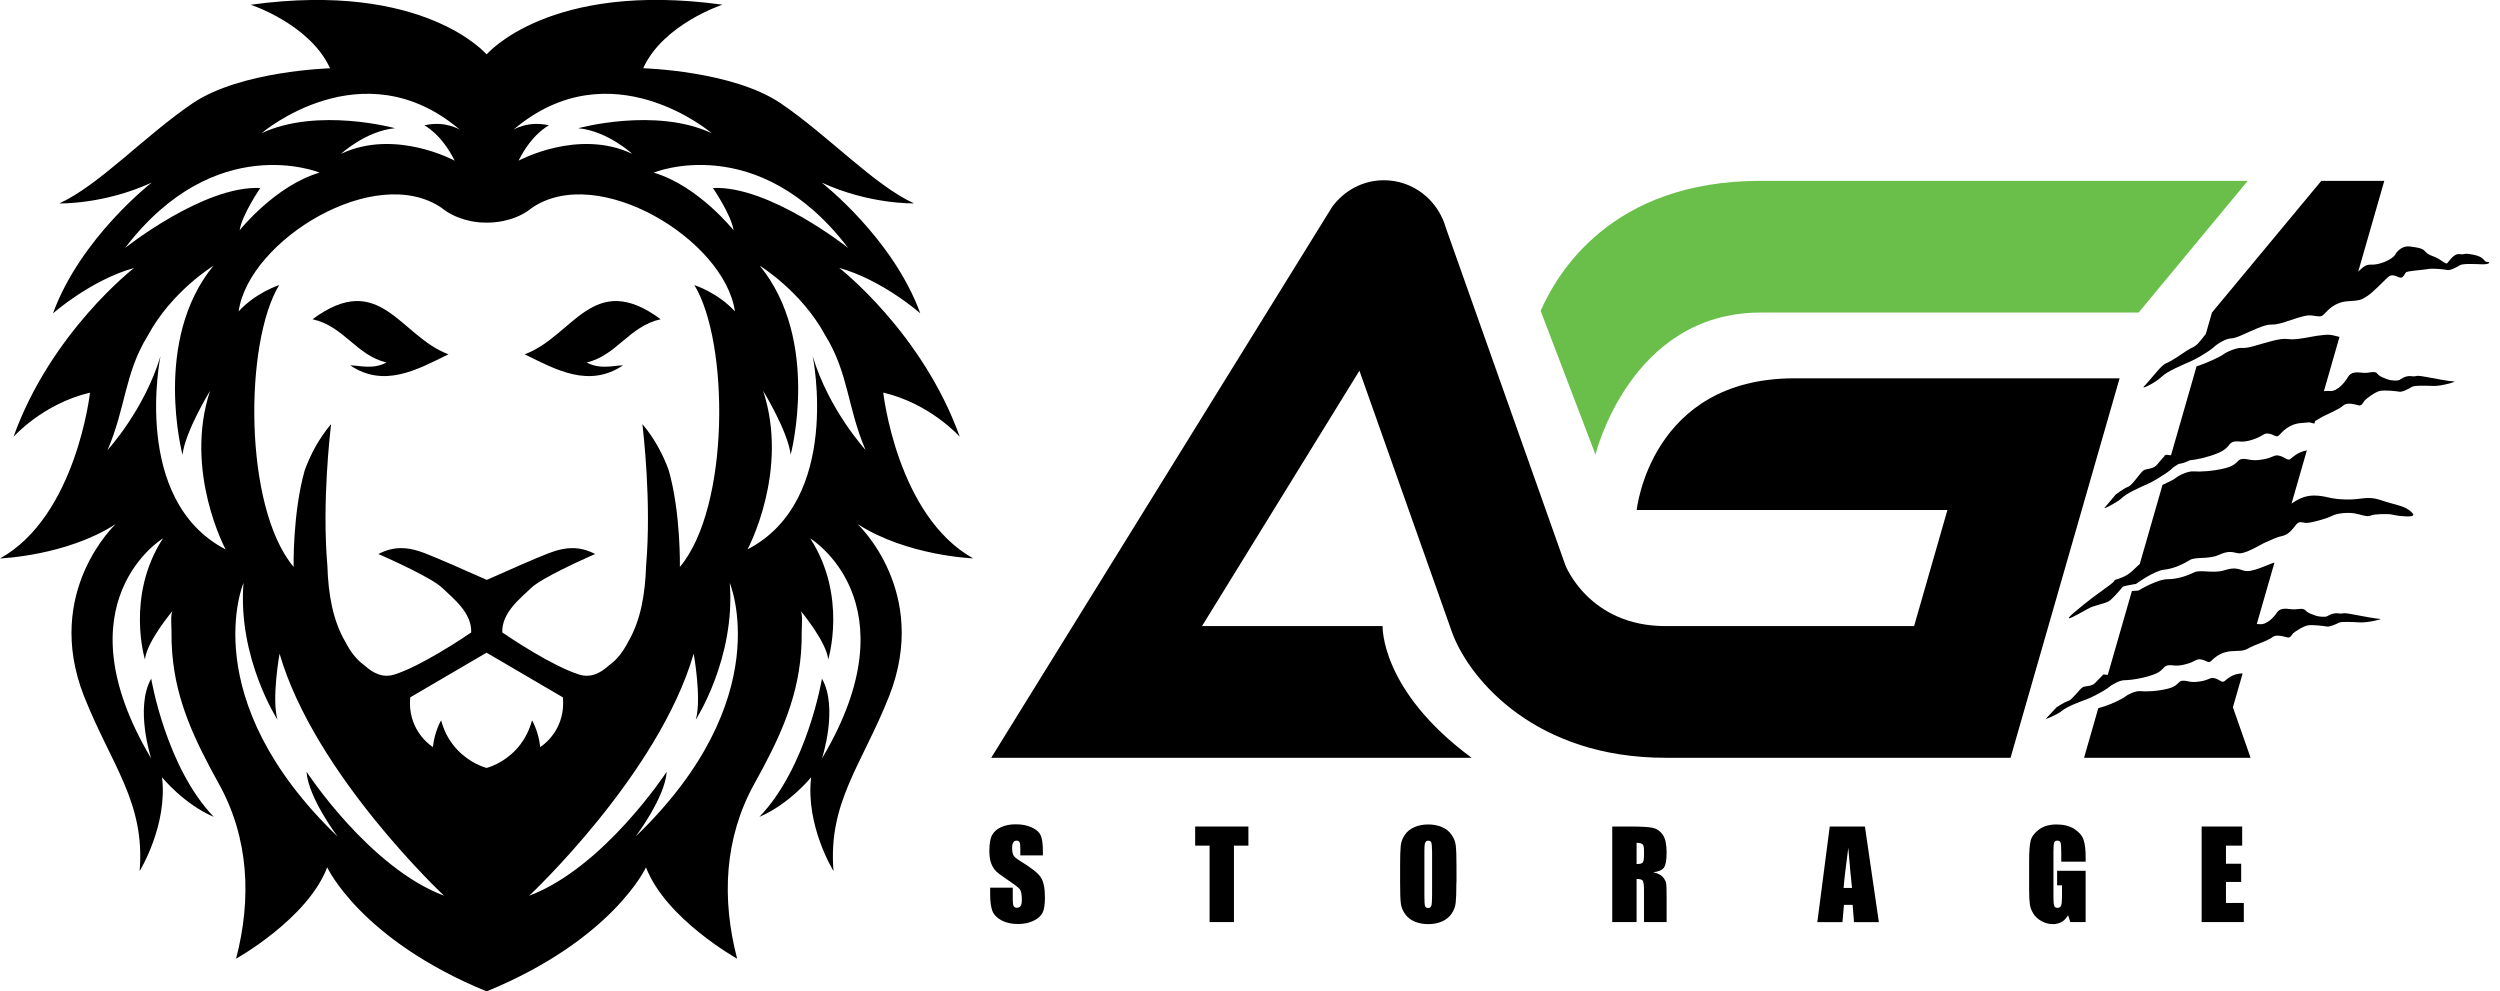 <svg width="116" height="46" viewBox="0 0 116 46" fill="none" xmlns="http://www.w3.org/2000/svg">
<g clip-path="url(#clip0)">
<path d="M48.393 39.691H47.343V39.362C47.343 39.207 47.331 39.11 47.302 39.07C47.275 39.028 47.231 39.005 47.168 39.005C47.099 39.005 47.048 39.035 47.014 39.09C46.98 39.148 46.963 39.232 46.963 39.347C46.963 39.496 46.982 39.606 47.021 39.681C47.06 39.758 47.165 39.846 47.341 39.953C47.844 40.259 48.161 40.508 48.29 40.703C48.422 40.897 48.485 41.212 48.485 41.648C48.485 41.964 48.449 42.199 48.378 42.346C48.305 42.495 48.166 42.623 47.958 42.722C47.751 42.824 47.509 42.874 47.234 42.874C46.931 42.874 46.675 42.817 46.46 42.7C46.248 42.583 46.106 42.433 46.041 42.251C45.975 42.072 45.943 41.815 45.943 41.481V41.189H46.992V41.73C46.992 41.895 47.007 42.002 47.036 42.049C47.065 42.096 47.117 42.119 47.192 42.119C47.268 42.119 47.322 42.089 47.361 42.029C47.397 41.967 47.414 41.877 47.414 41.76C47.414 41.498 47.38 41.329 47.309 41.249C47.239 41.167 47.063 41.032 46.782 40.845C46.502 40.656 46.314 40.519 46.224 40.431C46.133 40.344 46.057 40.227 45.996 40.075C45.935 39.923 45.906 39.728 45.906 39.494C45.906 39.155 45.948 38.906 46.033 38.749C46.118 38.592 46.255 38.469 46.446 38.382C46.636 38.292 46.863 38.248 47.131 38.248C47.424 38.248 47.675 38.297 47.88 38.395C48.088 38.492 48.224 38.614 48.29 38.761C48.356 38.908 48.39 39.157 48.39 39.511V39.691H48.393Z" fill="black"/>
<path d="M57.926 38.35V39.237H57.255V42.784H56.125V39.237H55.456V38.35H57.926Z" fill="black"/>
<path d="M67.576 40.945C67.576 41.391 67.564 41.707 67.544 41.892C67.522 42.076 67.459 42.246 67.351 42.4C67.244 42.553 67.098 42.672 66.912 42.754C66.727 42.837 66.512 42.879 66.268 42.879C66.036 42.879 65.826 42.839 65.643 42.762C65.458 42.685 65.309 42.568 65.197 42.413C65.085 42.258 65.019 42.089 64.997 41.907C64.975 41.722 64.965 41.403 64.965 40.945V40.187C64.965 39.741 64.975 39.426 64.994 39.239C65.016 39.055 65.08 38.886 65.187 38.731C65.294 38.579 65.441 38.459 65.626 38.38C65.809 38.297 66.026 38.255 66.27 38.255C66.502 38.255 66.712 38.295 66.898 38.372C67.083 38.449 67.232 38.566 67.344 38.721C67.459 38.878 67.525 39.045 67.547 39.23C67.569 39.414 67.581 39.731 67.581 40.189V40.945H67.576ZM66.446 39.489C66.446 39.282 66.434 39.15 66.412 39.093C66.39 39.035 66.344 39.008 66.275 39.008C66.217 39.008 66.17 39.03 66.139 39.078C66.107 39.125 66.092 39.262 66.092 39.491V41.563C66.092 41.822 66.102 41.979 66.124 42.041C66.144 42.101 66.192 42.131 66.268 42.131C66.344 42.131 66.392 42.096 66.414 42.026C66.436 41.957 66.449 41.792 66.449 41.53V39.489H66.446Z" fill="black"/>
<path d="M74.808 38.35H75.608C76.14 38.35 76.501 38.37 76.692 38.412C76.88 38.454 77.033 38.562 77.153 38.733C77.272 38.906 77.331 39.182 77.331 39.559C77.331 39.905 77.29 40.137 77.207 40.257C77.121 40.376 76.955 40.446 76.709 40.471C76.933 40.526 77.082 40.603 77.16 40.698C77.238 40.793 77.287 40.88 77.304 40.96C77.324 41.039 77.331 41.259 77.331 41.615V42.784H76.282V41.309C76.282 41.072 76.262 40.925 76.226 40.867C76.189 40.81 76.094 40.783 75.938 40.783V42.784H74.808V38.35ZM75.938 39.107V40.092C76.065 40.092 76.155 40.075 76.204 40.04C76.255 40.002 76.282 39.888 76.282 39.691V39.447C76.282 39.307 76.257 39.215 76.209 39.17C76.157 39.13 76.07 39.107 75.938 39.107Z" fill="black"/>
<path d="M86.532 38.35L87.179 42.787H86.025L85.964 41.987H85.559L85.49 42.787H84.324L84.9 38.35H86.532ZM85.934 41.199C85.878 40.698 85.82 40.077 85.761 39.337C85.647 40.187 85.573 40.807 85.544 41.199H85.934Z" fill="black"/>
<path d="M96.773 39.98H95.643V39.579C95.643 39.324 95.633 39.165 95.612 39.102C95.59 39.04 95.538 39.005 95.458 39.005C95.387 39.005 95.341 39.033 95.316 39.087C95.292 39.142 95.28 39.284 95.28 39.509V41.638C95.28 41.837 95.292 41.969 95.316 42.032C95.341 42.094 95.392 42.126 95.465 42.126C95.548 42.126 95.604 42.091 95.633 42.022C95.663 41.949 95.677 41.81 95.677 41.605V41.079H95.45V40.404H96.773V42.784H96.063L95.958 42.465C95.88 42.602 95.785 42.705 95.668 42.774C95.55 42.844 95.411 42.879 95.253 42.879C95.062 42.879 94.884 42.832 94.721 42.737C94.555 42.645 94.43 42.528 94.345 42.388C94.26 42.248 94.204 42.104 94.184 41.952C94.162 41.8 94.152 41.57 94.152 41.266V39.947C94.152 39.524 94.174 39.217 94.218 39.023C94.262 38.831 94.391 38.656 94.604 38.494C94.816 38.335 95.089 38.255 95.426 38.255C95.755 38.255 96.031 38.325 96.248 38.464C96.466 38.604 96.607 38.766 96.675 38.96C96.741 39.15 96.775 39.429 96.775 39.793V39.98H96.773Z" fill="black"/>
<path d="M102.156 38.35H104.037V39.237H103.285V40.077H103.991V40.922H103.285V41.897H104.113V42.784H102.156V38.35Z" fill="black"/>
<path d="M83.26 17.554C76.572 17.554 75.943 23.664 75.943 23.664H90.361L88.814 29.051H77.28C73.72 29.051 72.632 26.222 72.632 26.222L67.093 10.587C66.737 9.303 65.585 8.363 64.213 8.363C63.228 8.363 62.357 8.852 61.81 9.602L45.992 35.161H68.283C64.035 32.025 64.153 29.051 64.153 29.051H55.773L63.077 17.2L67.385 29.368L67.425 29.473C68.261 31.584 71.277 35.161 77.28 35.161H93.289L98.349 17.554H83.26Z" fill="black"/>
<path d="M104.295 8.391H98.291H81.689C74.706 8.391 72.236 12.731 71.485 14.421L74.03 21.094C74.03 21.094 75.633 14.503 81.691 14.503H99.232L104.295 8.391Z" fill="#6ABF4B"/>
<path d="M39.788 24.314C42.079 25.794 45.156 25.909 45.156 25.909C41.62 23.942 40.983 18.216 40.983 18.216C43.175 18.73 44.534 20.268 44.534 20.268C42.799 15.424 38.939 12.43 38.939 12.43C40.969 13.001 42.701 14.539 42.701 14.539C41.425 11.034 38.121 8.469 38.121 8.469C40.347 9.494 42.408 9.436 42.408 9.436C40.544 8.581 38.448 6.303 36.223 4.792C33.998 3.282 29.843 3.167 29.843 3.167C30.774 1.115 33.524 0.218 33.524 0.218C25.475 -0.894 22.579 2.526 22.579 2.526C22.579 2.526 19.682 -0.891 11.633 0.22C11.633 0.22 14.38 1.118 15.315 3.169C15.315 3.169 11.159 3.284 8.934 4.795C6.709 6.305 4.615 8.584 2.751 9.439C2.751 9.439 4.813 9.496 7.038 8.472C7.038 8.472 3.734 11.037 2.458 14.542C2.458 14.542 4.193 13.004 6.221 12.433C6.221 12.433 2.358 15.427 0.626 20.27C0.626 20.27 1.985 18.732 4.176 18.219C4.176 18.219 3.539 23.947 0.004 25.911C0.004 25.911 3.081 25.797 5.369 24.316C5.369 24.316 2 27.45 3.895 32.295C5.172 35.516 6.743 37.226 6.479 40.417C6.479 40.417 7.785 38.313 7.519 36.065C7.519 36.065 8.512 37.299 9.92 37.904C7.697 35.589 7.016 31.488 7.016 31.488C6.245 32.849 7.016 35.195 7.016 35.195C2.69 27.931 7.563 24.979 7.563 24.979C5.823 27.656 6.726 30.6 6.726 30.6C6.806 29.768 8.017 28.332 8.017 28.332C7.897 28.474 7.963 29.132 7.958 29.324C7.953 29.656 7.965 29.987 7.992 30.316C8.175 32.592 9.08 34.422 10.159 36.374C11.552 38.892 11.679 41.703 10.954 44.483C10.954 44.483 14.268 42.638 15.183 40.245C15.183 40.245 16.72 43.593 22.579 46.001C28.437 43.593 29.974 40.245 29.974 40.245C30.892 42.638 34.203 44.483 34.203 44.483C33.478 41.703 33.605 38.892 34.998 36.374C36.079 34.422 36.982 32.592 37.165 30.316C37.192 29.985 37.204 29.656 37.199 29.324C37.197 29.132 37.26 28.474 37.141 28.332C37.141 28.332 38.348 29.768 38.429 30.6C38.429 30.6 39.332 27.656 37.592 24.979C37.592 24.979 42.465 27.931 38.139 35.195C38.139 35.195 38.91 32.849 38.139 31.488C38.139 31.488 37.458 35.589 35.235 37.904C36.643 37.299 37.636 36.065 37.636 36.065C37.37 38.313 38.675 40.417 38.675 40.417C38.414 37.226 39.983 35.516 41.259 32.295C43.16 27.447 39.788 24.314 39.788 24.314ZM39.354 11.505C39.354 11.505 35.703 8.601 33.08 8.723C33.08 8.723 33.937 9.98 34.037 10.683C34.037 10.683 32.392 8.616 30.331 8.01C30.331 8.01 35.159 6.006 39.354 11.505ZM33.024 6.181C30.416 4.962 26.831 5.949 26.831 5.949C28.195 6.081 29.335 7.138 29.335 7.138C26.831 5.949 24.062 7.455 24.062 7.455C24.684 6.198 25.47 5.817 25.47 5.817C24.514 5.585 23.825 6.016 23.825 6.016C28.344 2.177 33.024 6.181 33.024 6.181ZM21.847 10.261C21.961 10.284 22.076 10.299 22.191 10.311C22.213 10.314 22.237 10.316 22.259 10.319C22.313 10.324 22.366 10.324 22.42 10.326C22.474 10.329 22.527 10.331 22.581 10.331C22.635 10.331 22.688 10.329 22.742 10.326C22.796 10.324 22.849 10.324 22.903 10.319C22.925 10.316 22.949 10.314 22.971 10.311C23.086 10.299 23.201 10.284 23.313 10.261C23.32 10.259 23.33 10.259 23.337 10.257C23.735 10.177 24.123 10.03 24.46 9.808C24.514 9.773 24.567 9.735 24.618 9.696C24.636 9.681 24.653 9.666 24.672 9.651C27.744 7.539 33.617 11.134 34.098 14.437L34.095 14.434C34.095 14.439 34.098 14.444 34.098 14.447C33.322 13.597 32.275 13.245 32.219 13.228C33.837 15.89 33.873 23.511 31.558 26.293C31.558 26.293 31.558 26.288 31.558 26.285C31.553 26.29 31.55 26.295 31.546 26.3C31.546 26.3 31.594 23.808 31.028 21.816C30.762 21.09 30.379 20.365 29.83 19.704C29.823 19.699 29.816 19.692 29.808 19.687C29.843 20.013 30.235 23.276 29.979 26.248C29.935 27.584 29.728 28.793 29.14 29.793C28.915 30.229 28.642 30.588 28.308 30.835C28.291 30.847 28.273 30.86 28.259 30.872C27.871 31.224 27.424 31.473 26.863 31.296C26.251 31.101 25.46 30.683 24.779 30.281C23.965 29.8 23.306 29.346 23.306 29.346C23.274 28.444 24.113 27.788 24.655 27.273C25.128 26.821 27.01 25.974 27.498 25.757C27.564 25.727 27.602 25.709 27.615 25.707C27.246 25.515 26.905 25.435 26.575 25.433C26.292 25.43 26.017 25.483 25.741 25.57C25.648 25.6 25.555 25.632 25.463 25.667C25.175 25.777 24.631 26.006 24.096 26.24C24.089 26.243 24.084 26.248 24.077 26.25C23.325 26.577 22.591 26.904 22.591 26.904V26.898V26.904L22.586 26.901L22.581 26.904V26.898V26.904C22.581 26.904 21.847 26.577 21.095 26.25C21.088 26.248 21.083 26.245 21.076 26.24C20.539 26.009 19.997 25.777 19.709 25.667C19.616 25.632 19.524 25.6 19.431 25.57C19.153 25.483 18.88 25.43 18.594 25.433C18.265 25.435 17.923 25.515 17.555 25.707C17.567 25.712 17.606 25.729 17.672 25.757C18.157 25.971 20.041 26.821 20.514 27.273C21.056 27.788 21.898 28.444 21.864 29.346C21.864 29.346 21.205 29.8 20.39 30.281C19.707 30.683 18.916 31.104 18.306 31.296C17.745 31.473 17.298 31.224 16.91 30.872C16.893 30.86 16.876 30.847 16.862 30.835C16.527 30.588 16.254 30.229 16.03 29.793C15.442 28.791 15.234 27.584 15.19 26.248C14.934 23.274 15.327 20.013 15.361 19.687C15.354 19.692 15.346 19.699 15.339 19.704C14.79 20.365 14.407 21.09 14.141 21.816C13.575 23.808 13.624 26.3 13.624 26.3C13.621 26.295 13.616 26.29 13.612 26.285C13.612 26.288 13.614 26.293 13.614 26.293C11.298 23.511 11.335 15.89 12.953 13.228C12.897 13.245 11.85 13.597 11.074 14.447C11.074 14.444 11.076 14.437 11.076 14.434L11.074 14.437C11.555 11.132 17.428 7.537 20.5 9.651C20.519 9.663 20.536 9.681 20.553 9.696C20.605 9.735 20.658 9.773 20.712 9.808C21.049 10.027 21.437 10.174 21.834 10.257C21.829 10.259 21.839 10.261 21.847 10.261ZM21.334 6.016C21.334 6.016 20.644 5.585 19.69 5.817C19.69 5.817 20.473 6.201 21.098 7.455C21.098 7.455 18.328 5.949 15.825 7.138C15.825 7.138 16.964 6.079 18.328 5.949C18.328 5.949 14.744 4.962 12.135 6.181C12.133 6.181 16.813 2.177 21.334 6.016ZM5.804 11.505C10 6.009 14.827 8.01 14.827 8.01C12.767 8.614 11.12 10.683 11.12 10.683C11.22 9.98 12.077 8.723 12.077 8.723C9.454 8.599 5.804 11.505 5.804 11.505ZM7.446 16.531C6.694 19.029 4.993 20.878 4.993 20.878C5.84 18.909 5.782 17.309 6.86 15.569C7.965 13.515 9.903 12.331 9.903 12.331C7.06 15.798 8.468 21.1 8.468 21.1C8.595 20.011 9.747 18.134 9.747 18.134C8.517 21.868 10.469 25.493 10.469 25.493C6.074 23.209 7.446 16.531 7.446 16.531ZM14.222 35.808C14.305 37.019 15.666 38.817 15.666 38.817C9.015 32.418 11.298 27.048 11.298 27.048C11.023 30.536 12.875 33.392 12.875 33.392C12.594 32.418 12.972 30.331 12.972 30.331C14.605 35.95 20.605 41.561 20.605 41.561C17.128 40.253 14.222 35.808 14.222 35.808ZM22.649 35.611C22.605 35.626 22.579 35.631 22.579 35.631C22.579 35.631 22.554 35.626 22.508 35.611C22.281 35.541 21.559 35.267 21.005 34.536C20.783 34.245 20.59 33.878 20.468 33.425C20.468 33.425 20.163 33.928 20.087 34.664C20.087 34.664 20.068 34.654 20.036 34.629C19.809 34.469 18.909 33.746 19.033 32.358L22.576 30.284L26.119 32.358C26.244 33.749 25.343 34.472 25.116 34.629C25.084 34.651 25.065 34.664 25.065 34.664C24.989 33.928 24.687 33.425 24.687 33.425C24.562 33.878 24.369 34.245 24.15 34.536C23.599 35.267 22.876 35.541 22.649 35.611ZM29.491 38.817C29.491 38.817 30.853 37.022 30.936 35.808C30.936 35.808 28.029 40.253 24.555 41.561C24.555 41.561 30.555 35.95 32.187 30.331C32.187 30.331 32.566 32.42 32.285 33.392C32.285 33.392 34.134 30.536 33.861 27.048C33.859 27.048 36.142 32.418 29.491 38.817ZM34.686 25.49C34.686 25.49 36.638 21.866 35.408 18.131C35.408 18.131 36.56 20.011 36.687 21.098C36.687 21.098 38.094 15.796 35.252 12.328C35.252 12.328 37.189 13.512 38.295 15.566C39.373 17.306 39.315 18.909 40.161 20.876C40.161 20.876 38.461 19.026 37.709 16.528C37.712 16.531 39.083 23.209 34.686 25.49Z" fill="black"/>
<path d="M27.221 16.821C28.633 16.48 29.18 15.144 30.654 14.812C27.518 12.494 26.611 15.597 24.346 16.44C25.796 17.155 27.328 18.015 28.909 16.951C28.433 16.963 27.855 17.153 27.221 16.821Z" fill="black"/>
<path d="M14.501 14.812C15.972 15.144 16.521 16.48 17.934 16.821C17.3 17.153 16.724 16.963 16.246 16.951C17.827 18.015 19.359 17.153 20.808 16.44C18.547 15.597 17.636 12.494 14.501 14.812Z" fill="black"/>
<path d="M104.059 31.245C103.583 31.253 103.332 31.512 103.222 31.602C103.097 31.701 103 31.534 102.768 31.472C102.534 31.41 102.544 31.547 102.077 31.619C101.614 31.694 101.528 31.579 101.284 31.584C101.04 31.592 101.109 31.826 100.596 31.953C100.082 32.083 99.545 32.095 99.313 32.07C99.084 32.043 98.698 32.242 98.61 32.322C98.525 32.402 97.983 32.669 97.649 32.773C97.568 32.798 97.468 32.826 97.361 32.858L96.7 35.161H100.86H104.427L103.607 32.818L104.059 31.245Z" fill="black"/>
<path d="M115.4 12.15C115.224 12.152 115.327 11.935 114.783 11.823C114.236 11.716 114.421 11.831 114.126 11.791C113.828 11.751 113.597 12.197 113.533 12.225C113.47 12.249 113.211 12.018 112.987 11.928C112.762 11.838 112.65 11.813 112.518 11.656C112.389 11.502 112.123 11.479 111.823 11.437C111.52 11.397 111.269 11.584 111.135 11.816C111.003 12.048 110.386 12.304 110.029 12.279C109.737 12.257 109.59 12.459 109.422 12.601L110.632 8.391H109.619H107.709L102.636 14.501L102.348 15.5C102.241 15.635 102.124 15.779 102.041 15.879C101.846 16.113 101.668 16.136 101.509 16.243C101.35 16.35 100.735 16.774 100.535 16.844C100.338 16.911 100.057 17.273 100.055 17.273C99.889 17.467 99.723 17.659 99.555 17.853C99.484 17.916 99.454 17.951 99.457 17.966C99.464 18.033 100.067 17.709 100.291 17.489C100.567 17.215 101.277 16.931 101.653 16.764C101.77 16.712 101.907 16.637 102.046 16.56C102.356 16.38 102.668 16.171 102.734 16.098C102.831 15.994 103.263 15.705 103.522 15.702C103.781 15.697 104.183 15.46 104.757 15.226C105.332 14.994 105.35 15.089 105.62 15.044C105.894 14.999 106.086 14.912 106.604 14.75C107.118 14.593 107.18 14.628 107.436 14.663C107.694 14.7 107.731 14.685 107.868 14.548C108.002 14.413 108.321 14.012 108.944 13.977C108.973 13.975 109 13.975 109.027 13.972C109.49 13.945 109.566 13.907 109.732 13.805C109.759 13.788 109.788 13.77 109.822 13.75C110.073 13.598 110.598 13.05 110.798 12.863C110.998 12.673 111.21 12.845 111.359 12.88C111.508 12.913 111.567 12.723 111.632 12.643C111.703 12.564 112.416 12.531 112.64 12.486C112.867 12.437 113.419 12.499 113.56 12.529C113.699 12.556 114.002 12.394 114.138 12.307C114.277 12.22 114.829 12.252 115.178 12.264C115.532 12.272 115.573 12.15 115.4 12.15Z" fill="black"/>
<path d="M113.865 17.699C113.692 17.694 113.075 17.589 112.535 17.484C111.994 17.382 112.179 17.494 111.886 17.454C111.594 17.417 111.386 17.609 111.323 17.637C111.262 17.664 110.984 17.681 110.764 17.594C110.542 17.507 110.43 17.484 110.3 17.33C110.173 17.178 109.912 17.335 109.617 17.295C109.322 17.258 109.073 17.265 108.944 17.494C108.814 17.724 108.461 18.17 108.114 18.142C108.021 18.135 107.924 18.137 107.829 18.15L108.553 15.632C108.522 15.625 108.487 15.617 108.448 15.607C108.16 15.537 108.092 15.493 107.514 15.58C106.933 15.672 106.714 15.734 106.409 15.744C106.104 15.754 106.082 15.657 105.437 15.817C104.791 15.979 104.337 16.168 104.047 16.143C103.756 16.118 103.268 16.355 103.158 16.447C103.049 16.54 102.363 16.861 101.938 16.991C101.934 16.993 101.926 16.993 101.921 16.996L100.736 21.121C100.701 21.124 100.67 21.121 100.64 21.116C100.421 21.069 100.431 21.166 100.431 21.166C100.431 21.166 100.277 21.323 100.089 21.558C99.899 21.79 99.608 21.722 99.452 21.832C99.301 21.939 98.937 22.52 98.745 22.587C98.552 22.654 98.171 22.944 98.171 22.944C98.01 23.133 97.849 23.325 97.69 23.517C97.644 23.557 97.637 23.574 97.654 23.574C97.729 23.577 98.286 23.263 98.403 23.151C98.666 22.879 99.35 22.592 99.716 22.425C99.945 22.318 100.262 22.123 100.489 21.969C100.621 21.879 100.723 21.799 100.76 21.762C100.806 21.71 100.933 21.615 101.08 21.528C101.253 21.508 101.45 21.438 101.614 21.356C101.897 21.331 102.417 21.229 102.914 21.024C103.471 20.795 103.393 20.538 103.659 20.491C103.925 20.446 104.015 20.563 104.518 20.401C105.02 20.241 105.008 20.089 105.259 20.119C105.513 20.152 105.618 20.329 105.75 20.194C105.884 20.059 106.189 19.666 106.799 19.626C106.953 19.616 107.07 19.606 107.16 19.596C107.236 19.613 107.314 19.636 107.389 19.656L107.426 19.531C107.499 19.499 107.56 19.456 107.658 19.396C107.904 19.244 108.524 19.008 108.719 18.823C108.914 18.639 109.305 18.778 109.451 18.811C109.598 18.843 109.654 18.656 109.722 18.581C109.788 18.504 110.203 18.187 110.425 18.14C110.647 18.09 111.193 18.148 111.33 18.175C111.469 18.202 111.767 18.04 111.901 17.956C112.038 17.871 112.582 17.898 112.928 17.908C113.277 17.921 114.036 17.699 113.865 17.699Z" fill="black"/>
<path d="M110.435 28.718C110.266 28.71 109.661 28.603 109.136 28.501C108.612 28.398 108.788 28.501 108.504 28.461C108.219 28.421 108.016 28.583 107.955 28.605C107.892 28.625 107.626 28.635 107.411 28.553C107.197 28.471 107.089 28.448 106.965 28.314C106.84 28.179 106.589 28.306 106.304 28.266C106.018 28.224 105.777 28.226 105.652 28.421C105.528 28.615 105.189 28.997 104.852 28.962C104.808 28.957 104.762 28.954 104.715 28.954L105.535 26.105C105.515 26.11 105.496 26.117 105.476 26.122C105.259 26.18 104.469 26.589 104.127 26.481C103.786 26.372 103.651 26.322 103.18 26.469C102.707 26.616 102.085 26.422 101.819 26.554C101.553 26.683 101.065 26.878 100.582 26.875C100.104 26.87 99.22 27.399 99.223 27.401C99.223 27.401 99.074 27.411 98.92 27.424L97.8 31.317C97.783 31.315 97.764 31.315 97.746 31.312C97.539 31.263 97.549 31.35 97.549 31.35C97.549 31.35 97.405 31.482 97.224 31.679C97.049 31.873 96.773 31.806 96.629 31.893C96.487 31.981 96.143 32.474 95.963 32.526C95.785 32.579 95.424 32.816 95.426 32.816C95.275 32.975 95.124 33.137 94.975 33.299C94.745 33.479 95.509 33.125 95.641 33.008C95.785 32.878 96.058 32.748 96.329 32.636C96.529 32.554 96.729 32.479 96.873 32.424C97.083 32.342 97.373 32.19 97.585 32.063C97.72 31.983 97.822 31.916 97.856 31.883C97.947 31.794 98.342 31.559 98.576 31.562C98.74 31.562 99.054 31.529 99.406 31.45C99.564 31.415 99.728 31.37 99.891 31.312C100.418 31.131 100.348 30.904 100.599 30.871C100.85 30.841 100.938 30.946 101.414 30.821C101.892 30.697 101.882 30.562 102.121 30.597C102.361 30.634 102.461 30.791 102.587 30.677C102.714 30.565 103.007 30.231 103.59 30.213C103.912 30.206 104.059 30.191 104.164 30.156C104.244 30.131 104.303 30.093 104.398 30.044C104.403 30.041 104.408 30.039 104.413 30.036C104.564 29.956 104.857 29.852 105.101 29.747C105.242 29.687 105.364 29.625 105.435 29.567C105.581 29.448 105.833 29.498 106.006 29.543C106.06 29.558 106.108 29.57 106.143 29.578C106.282 29.61 106.338 29.448 106.404 29.383C106.433 29.353 106.533 29.283 106.653 29.211C106.796 29.124 106.967 29.037 107.084 29.017C107.302 28.979 107.826 29.044 107.96 29.071C108.095 29.096 108.385 28.967 108.517 28.897C108.648 28.827 109.178 28.864 109.517 28.88C109.859 28.897 110.603 28.722 110.435 28.718Z" fill="black"/>
<path d="M111.769 23.66C111.503 23.46 111.101 23.42 110.461 23.203C109.825 22.989 109.561 23.201 108.839 23.176C108.114 23.156 108.051 23.044 107.541 22.999C107.031 22.956 106.701 23.121 106.404 23.316C106.377 23.333 106.352 23.348 106.328 23.365L107.038 20.898C106.628 20.97 106.396 21.199 106.287 21.289C106.145 21.404 106.033 21.214 105.767 21.147C105.496 21.079 105.511 21.234 104.974 21.321C104.439 21.411 104.347 21.284 104.061 21.294C103.781 21.304 103.859 21.568 103.266 21.72C102.673 21.872 102.053 21.895 101.785 21.872C101.516 21.847 101.072 22.077 100.972 22.166C100.909 22.224 100.633 22.368 100.34 22.5L99.286 26.167C99.228 26.217 99.169 26.272 99.108 26.332C98.754 26.688 98.576 26.761 98.244 26.873C97.912 26.987 98.43 26.776 97.668 27.309C96.905 27.847 96.234 28.423 96.234 28.423C96.026 28.603 95.968 28.677 95.997 28.688C96.078 28.717 96.802 28.281 96.963 28.204C97.183 28.092 97.673 28.002 97.852 27.897C98.03 27.79 98.478 27.254 98.498 27.224C98.513 27.199 98.844 27.14 99.013 27.11C99.071 27.1 99.108 27.095 99.108 27.095C99.108 27.095 99.957 26.476 100.418 26.434C100.882 26.389 101.353 26.142 101.609 25.985C101.865 25.826 102.468 25.958 102.924 25.759C103.378 25.559 103.507 25.596 103.837 25.669C104.166 25.741 104.927 25.238 105.137 25.158C105.345 25.075 105.594 24.936 105.891 24.871H105.894C106.047 24.836 106.167 24.756 106.272 24.659C106.369 24.567 106.452 24.457 106.533 24.352C106.699 24.136 106.84 24.27 107.043 24.263C107.248 24.255 107.943 24.073 108.199 23.939C108.458 23.802 108.963 23.772 109.244 23.819C109.524 23.866 109.842 24.006 109.998 23.924C110.154 23.841 110.752 23.851 110.876 23.859C110.998 23.864 111.186 23.946 111.642 23.961C112.101 23.979 112.035 23.861 111.769 23.66Z" fill="black"/>
</g>
<defs>
<clipPath id="clip0">
<rect width="115.5" height="46" fill="white"/>
</clipPath>
</defs>
</svg>
